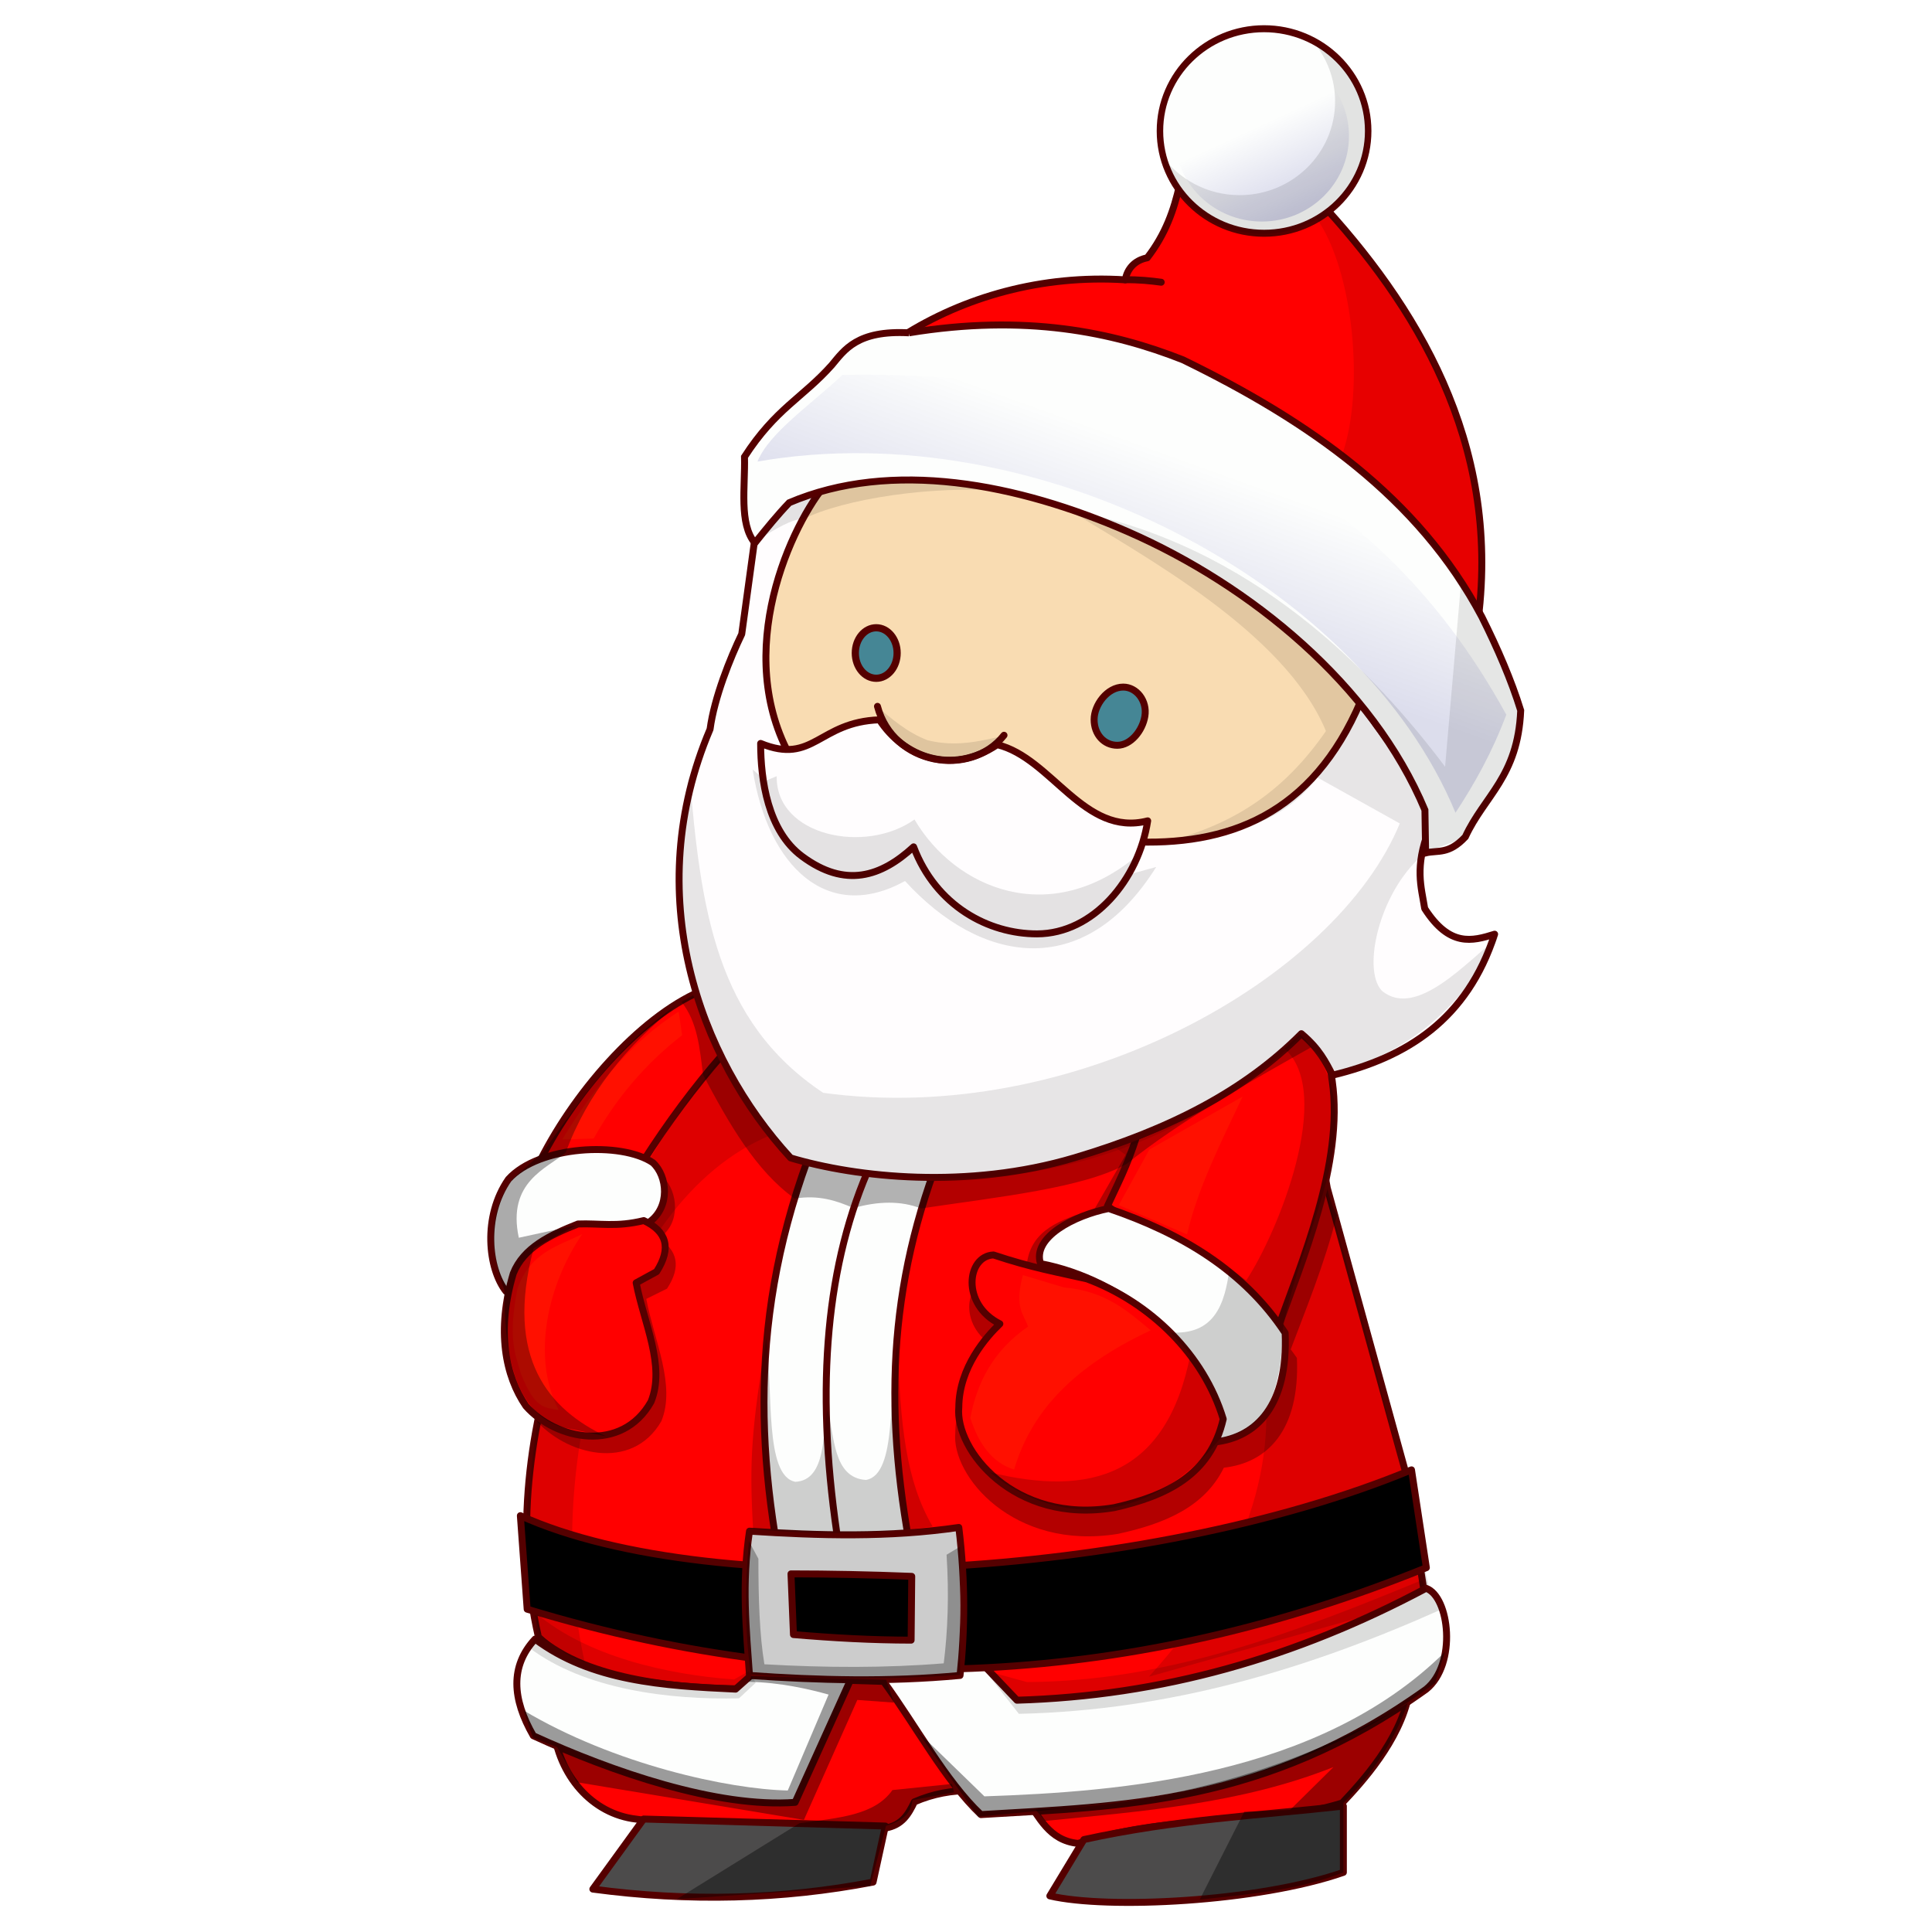 <?xml version="1.0" encoding="UTF-8" standalone="no"?>
<!-- Created with Inkscape (http://www.inkscape.org/) -->
<svg xmlns:dc="http://purl.org/dc/elements/1.1/" xmlns:cc="http://creativecommons.org/ns#" xmlns:rdf="http://www.w3.org/1999/02/22-rdf-syntax-ns#" xmlns:svg="http://www.w3.org/2000/svg" xmlns="http://www.w3.org/2000/svg" xmlns:xlink="http://www.w3.org/1999/xlink" xmlns:sodipodi="http://sodipodi.sourceforge.net/DTD/sodipodi-0.dtd" xmlns:inkscape="http://www.inkscape.org/namespaces/inkscape" width="400" height="400" id="svg4533" version="1.1" inkscape:version="0.48.3.1 r9886" sodipodi:docname="snowman.svg">
  <defs id="defs4535">
    <filter color-interpolation-filters="sRGB" inkscape:collect="always" id="filter4422" x="-0.12" width="1.241" y="-0.113" height="1.226">
      <feGaussianBlur inkscape:collect="always" stdDeviation="3.467" id="feGaussianBlur4424"/>
    </filter>
    <filter color-interpolation-filters="sRGB" inkscape:collect="always" id="filter4426" x="-0.207" width="1.414" y="-0.082" height="1.164">
      <feGaussianBlur inkscape:collect="always" stdDeviation="3.467" id="feGaussianBlur4428"/>
    </filter>
    <filter color-interpolation-filters="sRGB" inkscape:collect="always" id="filter4413" x="-0.116" width="1.233" y="-0.105" height="1.209">
      <feGaussianBlur inkscape:collect="always" stdDeviation="3.467" id="feGaussianBlur4415"/>
    </filter>
    <filter color-interpolation-filters="sRGB" inkscape:collect="always" id="filter4418">
      <feGaussianBlur inkscape:collect="always" stdDeviation="3.467" id="feGaussianBlur4420"/>
    </filter>
    <linearGradient inkscape:collect="always" id="linearGradient5065">
      <stop style="stop-color:#000080;stop-opacity:1;" offset="0" id="stop5067"/>
      <stop style="stop-color:#000080;stop-opacity:0;" offset="1" id="stop5069"/>
    </linearGradient>
    <linearGradient inkscape:collect="always" id="linearGradient5085">
      <stop style="stop-color:#000083;stop-opacity:1;" offset="0" id="stop5087"/>
      <stop style="stop-color:#000083;stop-opacity:0;" offset="1" id="stop5089"/>
    </linearGradient>
    <linearGradient inkscape:collect="always" xlink:href="#linearGradient5085" id="linearGradient3222" gradientUnits="userSpaceOnUse" x1="-2558.088" y1="-14.056" x2="-2603.736" y2="-120.575"/>
    <linearGradient inkscape:collect="always" xlink:href="#linearGradient5065" id="linearGradient3224" gradientUnits="userSpaceOnUse" gradientTransform="translate(3384.01,648.657)" x1="-2659.731" y1="162.418" x2="-2627.912" y2="74.029"/>
  </defs>
  <sodipodi:namedview id="base" pagecolor="#ffffff" bordercolor="#666666" borderopacity="1.0" inkscape:pageopacity="0.0" inkscape:pageshadow="2" inkscape:zoom="0.7" inkscape:cx="353.44404" inkscape:cy="578.51495" inkscape:document-units="px" inkscape:current-layer="layer1" showgrid="false" inkscape:window-width="1871" inkscape:window-height="1056" inkscape:window-x="49" inkscape:window-y="24" inkscape:window-maximized="1"/>
  <g inkscape:label="Camada 1" inkscape:groupmode="layer" id="layer1" transform="translate(0,-652.362)">
    <g id="g3169" transform="matrix(0.359,0,0,0.359,-23.586,488.842)">
      <path inkscape:export-ydpi="300" inkscape:export-xdpi="300" inkscape:export-filename="/home/isac/Documents/Ocastudios/Bronze/ataque_a_torre_special/troops/santa.png" sodipodi:nodetypes="ccccccccccc" inkscape:connector-curvature="0" id="rect5049" d="m 384.724,1451.02 155.367,-52.994 337.009,11.12 1.126,23.568 c -5.468,26.876 -26.949,50.346 -38.501,62.592 -49.73,15.313 -92.459,4.431 -152.319,23.308 -16.992,-1.788 -22.189,-15.371 -30.354,-25.986 -20.824,-5.022 -41.869,-7.613 -64.026,2.023 -3.327,6.883 -6.957,13.523 -16.885,15.124 -40.43,5.33 -109.89,-0.333 -143.559,-5.183 -25.442,-2.945 -44.807,-25.036 -47.857,-53.572 z" style="fill:#ff0000;fill-opacity:1;stroke:#550000;stroke-width:4;stroke-linecap:round;stroke-linejoin:round;stroke-miterlimit:4;stroke-opacity:1;stroke-dashoffset:0;display:inline"/>
      <path inkscape:export-ydpi="300" inkscape:export-xdpi="300" inkscape:export-filename="/home/isac/Documents/Ocastudios/Bronze/ataque_a_torre_special/troops/santa.png" sodipodi:nodetypes="cccccccccc" inkscape:connector-curvature="0" id="rect5016" d="m 479.821,1064.623 335.371,-12.122 15.985,88.202 44.676,162.182 11.059,69.835 c -75.892,39.987 -153.912,71.889 -239.259,75.945 l -83.617,-86.436 -71.527,67.212 c -30.712,-0.115 -88.614,-4.158 -116.316,-29.916 -27.303,-118.644 31.772,-247.754 103.627,-334.901 z" style="fill:#ff0000;fill-opacity:1;stroke:#550000;stroke-width:4;stroke-linecap:round;stroke-linejoin:round;stroke-miterlimit:4;stroke-opacity:1;stroke-dashoffset:0;display:inline"/>
      <path inkscape:export-ydpi="300" inkscape:export-xdpi="300" inkscape:export-filename="/home/isac/Documents/Ocastudios/Bronze/ataque_a_torre_special/troops/santa.png" sodipodi:nodetypes="ccccccccccccc" inkscape:connector-curvature="0" id="rect5019" d="m 824.036,1063.789 c -28.873,27.308 -66.835,33.307 -103.653,48.191 l -23.518,40.878 c -20.035,5.978 -36.36,11.935 -38.952,31.331 78.567,22.218 11.903,19.361 -20.341,9.105 -16.098,0.67 -19.638,28.742 3.859,40.01 -8.109,7.498 -24.634,25.256 -24.792,48.509 -2.444,24.51 33.333,68.17 93.837,58.268 26.75,-5.793 49.913,-15.435 61.032,-38.153 25.134,-2.801 43.927,-21.559 42.127,-63.304 -1.155,-1.683 -2.356,-3.322 -3.565,-4.942 8.138,-21.666 19.553,-49.189 26.647,-77.499 -10.461,-17.83 -10.342,-62.775 -12.68,-92.394 z" style="opacity:0.3;fill:#000000;fill-opacity:1;stroke:none;display:inline"/>
      <path inkscape:export-ydpi="300" inkscape:export-xdpi="300" inkscape:export-filename="/home/isac/Documents/Ocastudios/Bronze/ataque_a_torre_special/troops/santa.png" sodipodi:nodetypes="ccccc" inkscape:connector-curvature="0" id="rect4310" d="m 704.724,1114.591 99.286,-55 c 35.634,105.714 62.876,211.429 87.143,317.143 l -162.857,45.714 c 123.83,-135.614 54.715,-258.029 -23.572,-307.857 z" style="opacity:0.132;fill:#000000;fill-opacity:1;stroke:none;display:inline"/>
      <path inkscape:export-ydpi="300" inkscape:export-xdpi="300" inkscape:export-filename="/home/isac/Documents/Ocastudios/Bronze/ataque_a_torre_special/troops/santa.png" style="fill:#ff0000;fill-opacity:1;stroke:#550000;stroke-width:4;stroke-linecap:round;stroke-linejoin:round;stroke-miterlimit:4;stroke-opacity:1;stroke-dashoffset:0;display:inline" d="m 721.153,1111.02 c 35.178,-14.775 68.072,-33.261 95.659,-60.371 13.952,6.474 15.617,17.14 17.199,28.228 6.771,47.465 -17.866,104.918 -31.428,142.857 l -98.214,-70.714 c 5.595,-12.21 11.191,-22.464 16.786,-40 z" id="path4318" inkscape:connector-curvature="0" sodipodi:nodetypes="ccsccc"/>
      <path inkscape:export-ydpi="300" inkscape:export-xdpi="300" inkscape:export-filename="/home/isac/Documents/Ocastudios/Bronze/ataque_a_torre_special/troops/santa.png" sodipodi:nodetypes="ccccc" inkscape:connector-curvature="0" id="rect5022" d="m 469.724,1027.091 12.5,36.786 c -16.191,18.571 -31.429,39.048 -45.714,61.428 l -61.072,3.214 c 20.048,-41.881 58.607,-86.012 94.286,-101.428 z" style="fill:#ff0000;fill-opacity:1;stroke:#550000;stroke-width:4;stroke-linecap:round;stroke-linejoin:round;stroke-miterlimit:4;stroke-opacity:1;stroke-dashoffset:0;display:inline"/>
      <path inkscape:export-ydpi="300" inkscape:export-xdpi="300" inkscape:export-filename="/home/isac/Documents/Ocastudios/Bronze/ataque_a_torre_special/troops/santa.png" inkscape:connector-curvature="0" id="rect5025" d="m 414.998,1124.746 c -19.422,-1.041 -40.709,3.479 -51.249,14.649 -15.271,21.162 -11.882,52.109 -1.521,65.937 l 1.838,-0.792 c -6.397,28.892 -1.001,52.514 9.888,69.061 17.454,20.98 56.109,31.059 73.149,1.508 8.492,-20.585 -4.151,-46.594 -8.684,-70.526 l 11.948,-5.913 c 8.325,-12.652 6.142,-22.208 -5.039,-29.108 l 0.792,-0.339 c 12.288,-8.201 10.66,-26.488 2.06,-34.876 -7.503,-5.562 -19.894,-8.888 -33.183,-9.6 z" style="opacity:0.3;fill:#000000;fill-opacity:1;stroke:none;display:inline"/>
      <path inkscape:export-ydpi="300" inkscape:export-xdpi="300" inkscape:export-filename="/home/isac/Documents/Ocastudios/Bronze/ataque_a_torre_special/troops/santa.png" sodipodi:nodetypes="cccccc" inkscape:connector-curvature="0" id="rect4307" d="m 375.438,1276.02 c 24.545,-82.214 54.928,-147.144 105.655,-210.048 l 28.631,44.334 c -91.57,38.162 -133.261,194.583 -105.714,308.572 l -27.143,-21.429 c -13.343,-43.05 -6.484,-82.059 -1.429,-121.429 z" style="opacity:0.132;fill:#000000;fill-opacity:1;stroke:none;display:inline"/>
      <path inkscape:export-ydpi="300" inkscape:export-xdpi="300" inkscape:export-filename="/home/isac/Documents/Ocastudios/Bronze/ataque_a_torre_special/troops/santa.png" style="fill:#fdfefd;fill-opacity:1;stroke:#550000;stroke-width:4;stroke-linecap:round;stroke-linejoin:round;stroke-miterlimit:4;stroke-opacity:1;stroke-dashoffset:0;display:inline" d="m 358.949,1135.559 c 17.503,-19.38 65.064,-21.938 83.275,-9.54 8.479,7.744 10.07,25.575 -2.046,34.271 l -82.705,39.901 c -10.215,-12.973 -13.582,-43.088 1.475,-64.632 z" id="path4313" inkscape:connector-curvature="0" sodipodi:nodetypes="ccccc"/>
      <path inkscape:export-ydpi="300" inkscape:export-xdpi="300" inkscape:export-filename="/home/isac/Documents/Ocastudios/Bronze/ataque_a_torre_special/troops/santa.png" style="fill:#ff0000;fill-opacity:1;stroke:#550000;stroke-width:4;stroke-linecap:round;stroke-linejoin:round;stroke-miterlimit:4;stroke-opacity:1;stroke-dashoffset:0;display:inline" d="m 399.01,1161.377 c 12.502,-0.504 22.07,1.925 37.959,-1.966 13.119,6.117 16.181,15.731 7.398,29.466 l -11.786,6.428 c 4.47,23.18 16.945,47.96 8.571,68.572 -16.802,29.852 -54.933,22.087 -72.143,2.5 -11.891,-17.282 -17.125,-43.406 -7.296,-76.477 5.881,-14.868 21.104,-22.092 37.296,-28.523 z" id="path4315" inkscape:connector-curvature="0" sodipodi:nodetypes="cccccccc"/>
      <path inkscape:export-ydpi="300" inkscape:export-xdpi="300" inkscape:export-filename="/home/isac/Documents/Ocastudios/Bronze/ataque_a_torre_special/troops/santa.png" style="fill:#fdfefd;fill-opacity:1;stroke:#550000;stroke-width:4;stroke-linecap:round;stroke-linejoin:round;stroke-miterlimit:4;stroke-opacity:1;stroke-dashoffset:0;display:inline" d="m 705.081,1152.448 c 41.901,14.277 77.928,35.666 101.786,71.786 1.723,41.514 -16.28,60.127 -40.357,62.857 l 4.008,-13.634 c -12.425,-42.015 -56.588,-80.058 -104.722,-89.223 -4.965,-15.11 19.379,-27.804 39.286,-31.786 z" id="path4320" inkscape:connector-curvature="0" sodipodi:nodetypes="cccccc"/>
      <path inkscape:export-ydpi="300" inkscape:export-xdpi="300" inkscape:export-filename="/home/isac/Documents/Ocastudios/Bronze/ataque_a_torre_special/troops/santa.png" style="fill:#ff0000;fill-opacity:1;stroke:#550000;stroke-width:4;stroke-linecap:round;stroke-linejoin:round;stroke-miterlimit:4;stroke-opacity:1;stroke-dashoffset:0;display:inline" d="m 638.653,1179.234 c 22.23,7.436 37.029,9.919 53.959,13.823 36.451,13.584 67.305,43.674 78.54,80.82 -7.4,32.27 -32.787,44.305 -62.857,51.071 -57.809,9.831 -91.978,-33.525 -89.643,-57.857 0.151,-23.083 15.93,-40.694 23.678,-48.137 -22.451,-11.186 -19.058,-39.055 -3.678,-39.72 z" id="path4322" inkscape:connector-curvature="0" sodipodi:nodetypes="ccccccc"/>
      <path inkscape:export-ydpi="300" inkscape:export-xdpi="300" inkscape:export-filename="/home/isac/Documents/Ocastudios/Bronze/ataque_a_torre_special/troops/santa.png" sodipodi:nodetypes="ccccccccccccccc" inkscape:connector-curvature="0" id="rect5046" d="m 374.267,1400.774 c 32.442,24.281 73.886,26.958 115.654,28.856 l 34.728,-30.927 c -22.367,-90.83 -28.765,-176.729 6.699,-274.029 l 72.875,6.449 c -29.078,80.596 -28.128,156.878 -7.431,246.683 l 55.401,58.211 c 83.038,-2.444 160.461,-24.333 235.947,-64.538 13.451,4.662 17.961,43.826 0,58.255 -92.841,66.484 -175.145,67.326 -256.722,72.257 -20.419,-19.268 -37.477,-51.222 -56.161,-76.816 l -19.198,-0.598 -31.805,70.348 c -44.864,3.345 -105.642,-17.603 -150.996,-38.423 -12.229,-21.269 -13.41,-40.171 1.01,-55.729 z" style="fill:#fdfefd;fill-opacity:1;stroke:#550000;stroke-width:4;stroke-linecap:round;stroke-linejoin:round;stroke-miterlimit:4;stroke-opacity:1;stroke-dashoffset:0;display:inline"/>
      <path inkscape:export-ydpi="300" inkscape:export-xdpi="300" inkscape:export-filename="/home/isac/Documents/Ocastudios/Bronze/ataque_a_torre_special/troops/santa.png" sodipodi:nodetypes="ccccccccccc" inkscape:connector-curvature="0" id="rect4328" d="m 471.153,1075.305 c -1.906,-15.128 -3.182,-30.571 -12.458,-42.014 l 14.167,-7.998 17.608,32.68 326.397,-6.908 8.571,6.383 c -39.484,22.156 -78.889,44.338 -110,69.286 -24.818,13.91 -73.799,19.034 -118.577,25.686 -11.505,-4.507 -24.587,-4.287 -38.949,-0.225 -9.862,-4.338 -20.276,-7.71 -33.902,-5.461 -22.425,-16 -37.919,-43.262 -52.857,-71.429 z" style="opacity:0.3;fill:#000000;fill-opacity:1;stroke:none;display:inline"/>
      <path inkscape:export-ydpi="300" inkscape:export-xdpi="300" inkscape:export-filename="/home/isac/Documents/Ocastudios/Bronze/ataque_a_torre_special/troops/santa.png" sodipodi:nodetypes="ccccc" inkscape:connector-curvature="0" id="rect5052" d="m 436.89,1504.545 139.401,4.041 -7.071,32.325 c -52.528,10.101 -106.403,11.448 -161.624,4.041 z" style="fill:#4c4b4b;fill-opacity:1;stroke:#550000;stroke-width:4;stroke-linecap:round;stroke-linejoin:round;stroke-miterlimit:4;stroke-opacity:1;stroke-dashoffset:0;display:inline"/>
      <path inkscape:export-ydpi="300" inkscape:export-xdpi="300" inkscape:export-filename="/home/isac/Documents/Ocastudios/Bronze/ataque_a_torre_special/troops/santa.png" sodipodi:nodetypes="ccccc" inkscape:connector-curvature="0" id="rect5055" d="m 690.796,1516.377 c 52.984,-11.601 100.336,-13.814 149.643,-19.286 l 0,38.214 c -49.322,17.158 -136.211,21.348 -169.286,13.572 z" style="fill:#4c4b4b;fill-opacity:1;stroke:#550000;stroke-width:4;stroke-linecap:round;stroke-linejoin:round;stroke-miterlimit:4;stroke-opacity:1;stroke-dashoffset:0;display:inline"/>
      <path inkscape:export-ydpi="300" inkscape:export-xdpi="300" inkscape:export-filename="/home/isac/Documents/Ocastudios/Bronze/ataque_a_torre_special/troops/santa.png" sodipodi:nodetypes="cc" inkscape:connector-curvature="0" id="path5060" d="m 568.296,1126.02 c -26.185,57.556 -32.368,128.818 -20,213.571" style="fill:none;stroke:#550000;stroke-width:4;stroke-linecap:butt;stroke-linejoin:miter;stroke-miterlimit:4;stroke-opacity:1;stroke-dasharray:none;display:inline"/>
      <path inkscape:export-ydpi="300" inkscape:export-xdpi="300" inkscape:export-filename="/home/isac/Documents/Ocastudios/Bronze/ataque_a_torre_special/troops/santa.png" transform="matrix(1.075,0,0,1.313,3571.043,525.927)" d="m -2505.714,243.791 c 0,81.265 -78.99,147.143 -176.429,147.143 -97.439,0 -176.429,-65.878 -176.429,-147.143 0,-81.265 78.99,-147.143 176.429,-147.143 97.439,0 176.429,65.878 176.429,147.143 z" sodipodi:ry="147.14285" sodipodi:rx="176.42857" sodipodi:cy="243.79077" sodipodi:cx="-2682.1428" id="path4967" style="fill:#f9dcb2;fill-opacity:1;stroke:#550000;stroke-width:4;stroke-linecap:round;stroke-linejoin:round;stroke-miterlimit:4;stroke-opacity:1;stroke-dasharray:none;stroke-dashoffset:0;display:inline" sodipodi:type="arc"/>
      <path inkscape:export-ydpi="300" inkscape:export-xdpi="300" inkscape:export-filename="/home/isac/Documents/Ocastudios/Bronze/ataque_a_torre_special/troops/santa.png" sodipodi:nodetypes="cccccccccccccscc" inkscape:connector-curvature="0" id="rect4969" d="m 475.206,876.023 c 2.436,-18.284 11.635,-41.114 18.26,-54.852 l 7.525,-54.858 19.45,-22.011 20.376,-8.23 c -21.253,26.609 -54.531,102.179 -15,162.93 l 190.822,41.853 c 57.522,2.946 105.825,-15.478 133.814,-80.995 14.188,24.34 38.267,45.083 39.299,74.207 -8.284,21.671 -4.436,32.727 -2.41,45.378 14.31,22.281 27.335,18.871 40.327,14.797 -15.907,49.194 -50.693,71.014 -93.433,81.301 -4.075,-7.582 -7.449,-15.023 -18.022,-23.904 -32.577,32.749 -75.464,55.044 -130.774,71.524 -61.812,18.417 -125.683,11.443 -163.766,0.11 -53.535,-58.124 -86.765,-152.535 -46.467,-247.25 z" style="fill:#fffdfe;fill-opacity:1;stroke:#550000;stroke-width:4;stroke-linecap:round;stroke-linejoin:round;stroke-miterlimit:4;stroke-opacity:1;stroke-dashoffset:0;display:inline"/>
      <path inkscape:export-ydpi="300" inkscape:export-xdpi="300" inkscape:export-filename="/home/isac/Documents/Ocastudios/Bronze/ataque_a_torre_special/troops/santa.png" sodipodi:nodetypes="ccccscsc" inkscape:connector-curvature="0" id="rect4972" d="m 504.367,884.234 c 30.566,12.496 33.401,-12.412 68.53,-13.624 13.774,21.306 41.517,32.221 67.898,14.339 31.502,7.652 50.002,53.404 86.786,43.929 -5.206,33.879 -31.327,65.145 -63.796,65.182 -27.971,0.031 -58.299,-16.054 -71.204,-50.182 -18.706,17.173 -39.303,24.108 -64.425,5.388 -19.65,-14.642 -23.766,-43.886 -23.79,-65.031 z" style="fill:#fffdfe;fill-opacity:1;stroke:#550000;stroke-width:4;stroke-linecap:round;stroke-linejoin:round;stroke-miterlimit:4;stroke-opacity:1;stroke-dashoffset:0;display:inline"/>
      <path inkscape:export-ydpi="300" inkscape:export-xdpi="300" inkscape:export-filename="/home/isac/Documents/Ocastudios/Bronze/ataque_a_torre_special/troops/santa.png" transform="matrix(1.039,0,0,1.039,3494.329,640.855)" d="m -2801.964,184.059 c 0,7.742 -5.197,14.018 -11.607,14.018 -6.41,0 -11.607,-6.276 -11.607,-14.018 0,-7.742 5.197,-14.018 11.607,-14.018 6.41,0 11.607,6.276 11.607,14.018 z" sodipodi:ry="14.017857" sodipodi:rx="11.607142" sodipodi:cy="184.05864" sodipodi:cx="-2813.5713" id="path4975" style="fill:#458695;fill-opacity:1;stroke:#550000;stroke-width:4;stroke-linecap:round;stroke-linejoin:round;stroke-miterlimit:4;stroke-opacity:1;stroke-dasharray:none;stroke-dashoffset:0;display:inline" sodipodi:type="arc"/>
      <path inkscape:export-ydpi="300" inkscape:export-xdpi="300" inkscape:export-filename="/home/isac/Documents/Ocastudios/Bronze/ataque_a_torre_special/troops/santa.png" sodipodi:nodetypes="sssss" inkscape:connector-curvature="0" id="path5013" d="m 725.974,868.519 c -1.353,8.373 -8.2,16.786 -15.893,16.786 -7.693,0 -13.393,-6.34 -13.393,-14.822 0,-8.482 7.665,-18.75 16.786,-18.75 7.692,0 13.928,7.947 12.5,16.786 z" style="fill:#458695;fill-opacity:1;stroke:#550000;stroke-width:4;stroke-linecap:round;stroke-linejoin:round;stroke-miterlimit:4;stroke-opacity:1;stroke-dashoffset:0;display:inline"/>
      <path inkscape:export-ydpi="300" inkscape:export-xdpi="300" inkscape:export-filename="/home/isac/Documents/Ocastudios/Bronze/ataque_a_torre_special/troops/santa.png" sodipodi:nodetypes="cc" inkscape:connector-curvature="0" id="path5058" d="m 571.745,862.845 c 8.968,33.875 53.492,41.374 72.984,16.668" style="fill:none;stroke:#550000;stroke-width:4;stroke-linecap:round;stroke-linejoin:miter;stroke-miterlimit:4;stroke-opacity:1;stroke-dasharray:none;display:inline"/>
      <path inkscape:export-ydpi="300" inkscape:export-xdpi="300" inkscape:export-filename="/home/isac/Documents/Ocastudios/Bronze/ataque_a_torre_special/troops/santa.png" sodipodi:nodetypes="ccccccc" inkscape:connector-curvature="0" id="rect4962" d="m 714.682,616.873 c 0.989,-6.14 5.248,-11.266 12.63,-12.695 10.561,-13.584 15.436,-27.686 18.642,-41.939 l 79.844,8.42 c 56.376,60.609 105.212,139.317 92.429,241.932 L 585.887,649.451 c 35.61,-22.686 80.534,-35.659 128.794,-32.577 z" style="fill:#ff0000;fill-opacity:1;stroke:#550000;stroke-width:4;stroke-linecap:round;stroke-linejoin:round;stroke-miterlimit:4;stroke-opacity:1;stroke-dashoffset:0;display:inline"/>
      <path inkscape:export-ydpi="300" inkscape:export-xdpi="300" inkscape:export-filename="/home/isac/Documents/Ocastudios/Bronze/ataque_a_torre_special/troops/santa.png" sodipodi:nodetypes="cccccccsccccc" inkscape:connector-curvature="0" id="rect4959" d="m 589.928,647.43 c 67.031,-11.001 117.361,-0.497 157.944,15.541 72.661,35.366 135.933,79.426 172.427,148.279 9.195,18.423 17.016,36.502 22.409,53.975 -1.637,38.234 -20.961,49.134 -31.947,72.92 -9.688,10.277 -15.659,7.547 -22.889,9.22 l -0.401,-24.717 c -30.27,-72.388 -100.86,-129.661 -170.959,-160.367 -64.051,-28.057 -136.651,-41.991 -195.648,-16.886 -6.78,7.09 -13.069,14.817 -19.83,23.253 -9.255,-11.181 -5.518,-32.466 -5.976,-49.705 18.006,-27.845 33.428,-33.949 50.32,-52.887 7.312,-8.742 14.634,-20.235 44.55,-18.626 z" style="fill:#fdfefd;fill-opacity:1;stroke:#550000;stroke-width:4;stroke-miterlimit:4;display:inline"/>
      <path inkscape:export-ydpi="300" inkscape:export-xdpi="300" inkscape:export-filename="/home/isac/Documents/Ocastudios/Bronze/ataque_a_torre_special/troops/santa.png" transform="matrix(0.934,0,0,1.007,3218.431,648.056)" d="m -2530.714,-116.209 c 0,32.348 -28.782,58.571 -64.286,58.571 -35.504,0 -64.286,-26.223 -64.286,-58.571 0,-32.348 28.782,-58.571 64.286,-58.571 35.504,0 64.286,26.223 64.286,58.571 z" sodipodi:ry="58.571426" sodipodi:rx="64.285713" sodipodi:cy="-116.20921" sodipodi:cx="-2595" id="path5096" style="fill:#fdfefd;fill-opacity:1;stroke:#550000;stroke-width:4;stroke-linecap:round;stroke-linejoin:round;stroke-miterlimit:4;stroke-opacity:1;stroke-dasharray:none;stroke-dashoffset:0;display:inline" sodipodi:type="arc"/>
      <path inkscape:export-ydpi="300" inkscape:export-xdpi="300" inkscape:export-filename="/home/isac/Documents/Ocastudios/Bronze/ataque_a_torre_special/troops/santa.png" transform="matrix(0.782,0,0,0.842,2822.682,631.781)" d="m -2530.714,-116.209 c 0,32.348 -28.782,58.571 -64.286,58.571 -35.504,0 -64.286,-26.223 -64.286,-58.571 0,-32.348 28.782,-58.571 64.286,-58.571 35.504,0 64.286,26.223 64.286,58.571 z" sodipodi:ry="58.571426" sodipodi:rx="64.285713" sodipodi:cy="-116.20921" sodipodi:cx="-2595" id="path4965" style="opacity:0.292;fill:url(#linearGradient3222);fill-opacity:1;stroke:none;display:inline" sodipodi:type="arc"/>
      <path inkscape:export-ydpi="300" inkscape:export-xdpi="300" inkscape:export-filename="/home/isac/Documents/Ocastudios/Bronze/ataque_a_torre_special/troops/santa.png" sodipodi:nodetypes="ccccc" inkscape:connector-curvature="0" id="rect5043" d="m 365.796,1329.591 c 111.859,50.635 361.592,36.716 513.928,-26.428 l 8.572,56.428 c -165.467,67.101 -337.87,78.71 -518.572,23.929 z" style="fill:#000000;fill-opacity:1;stroke:#550000;stroke-width:4;stroke-linecap:round;stroke-linejoin:round;stroke-miterlimit:4;stroke-opacity:1;stroke-dashoffset:0;display:inline"/>
      <path inkscape:export-ydpi="300" inkscape:export-xdpi="300" inkscape:export-filename="/home/isac/Documents/Ocastudios/Bronze/ataque_a_torre_special/troops/santa.png" sodipodi:nodetypes="ccccc" inkscape:connector-curvature="0" id="rect5037" d="m 497.938,1338.52 c 40.238,2.587 80.476,3.752 120.714,-2.143 3.889,31.581 3.479,59.478 0.714,85.357 -41.583,3.873 -81.739,2.754 -121.429,0 -1.866,-26.672 -4.551,-52.875 0,-83.214 z" style="fill:#cccccc;fill-opacity:1;stroke:#550000;stroke-width:4;stroke-linecap:round;stroke-linejoin:round;stroke-miterlimit:4;stroke-opacity:1;stroke-dashoffset:0;display:inline"/>
      <path inkscape:export-ydpi="300" inkscape:export-xdpi="300" inkscape:export-filename="/home/isac/Documents/Ocastudios/Bronze/ataque_a_torre_special/troops/santa.png" sodipodi:nodetypes="ccccc" inkscape:connector-curvature="0" id="rect5040" d="m 521.867,1363.162 c 22.28,0.01 45.459,0.467 69.643,1.429 l -0.357,36.786 c -22.619,-0.026 -45.238,-1.288 -67.857,-3.214 z" style="fill:#000000;fill-opacity:1;stroke:#550000;stroke-width:4;stroke-linecap:round;stroke-linejoin:round;stroke-miterlimit:4;stroke-opacity:1;stroke-dashoffset:0;display:inline"/>
      <path inkscape:export-ydpi="300" inkscape:export-xdpi="300" inkscape:export-filename="/home/isac/Documents/Ocastudios/Bronze/ataque_a_torre_special/troops/santa.png" sodipodi:nodetypes="ccccc" inkscape:connector-curvature="0" id="rect5062" d="m 551.542,671.674 c 169.309,-2.646 304.199,52.167 382.848,195.97 -8.214,21.957 -18.401,39.97 -29.294,56.569 -54.822,-132.391 -240.997,-230.72 -402.546,-202.536 6.665,-16.668 31.497,-33.335 48.992,-50.003 z" style="opacity:0.128;fill:url(#linearGradient3224);fill-opacity:1;stroke:none;display:inline"/>
      <path inkscape:export-ydpi="300" inkscape:export-xdpi="300" inkscape:export-filename="/home/isac/Documents/Ocastudios/Bronze/ataque_a_torre_special/troops/santa.png" id="rect5093" d="m 831.572,578.001 -7.031,2.75 c 21.978,30.426 28.155,99.828 15.281,136.719 28.185,25.13 51.792,45.776 68.188,77.344 l -8.906,102.844 c -40.269,-53.462 -110.463,-128.278 -216.813,-148.031 42.367,26.357 124.398,70.38 148.094,127.469 -22.861,33.078 -50.692,52.568 -88.438,62.781 33.362,-2.498 62.458,-8.527 83.562,-35.969 l 47.469,26.469 c -36.992,89.868 -188.534,175.138 -332.531,155.344 -62.169,-41.352 -70.577,-106.312 -77.094,-183.156 -20.039,85.339 13.233,166.733 57.812,219.156 104.357,30.323 214.315,9.542 294.406,-68.406 l 20.875,20.469 c 40.473,-10.914 71.854,-36.361 93.281,-77.75 -17.412,13.274 -47.092,47.533 -67.125,30.813 -11.946,-12.762 -0.659,-59.966 26.031,-80.219 l 22.562,-8.25 c 14.49,-23.102 33.079,-44.606 30.969,-74.094 l -23.094,-57.281 c 3.828,-75.806 -18.458,-155.983 -87.5,-229 z" style="opacity:0.095;fill:#000000;fill-opacity:1;stroke:none;display:inline" inkscape:connector-curvature="0"/>
      <path inkscape:export-ydpi="300" inkscape:export-xdpi="300" inkscape:export-filename="/home/isac/Documents/Ocastudios/Bronze/ataque_a_torre_special/troops/santa.png" id="path5098" d="m 823.385,479.939 c 7.673,9.292 12.281,21.135 12.281,34.031 0,29.857 -24.663,54.062 -55.062,54.062 -18.619,0 -35.039,-9.103 -45,-23 6.276,25.989 30.025,45.344 58.406,45.344 33.17,0 60.062,-26.422 60.062,-59 0,-22.094 -12.381,-41.331 -30.688,-51.438 z" style="opacity:0.107;fill:#000000;fill-opacity:1;stroke:none;display:inline" inkscape:connector-curvature="0"/>
      <path inkscape:export-ydpi="300" inkscape:export-xdpi="300" inkscape:export-filename="/home/isac/Documents/Ocastudios/Bronze/ataque_a_torre_special/troops/santa.png" sodipodi:nodetypes="ccccccccc" inkscape:connector-curvature="0" id="rect5101" d="m 499.766,899.295 7.582,6.422 6.277,-2.579 c -0.491,34.635 51.337,45.083 79.471,24.946 23.248,39.723 78.353,63.481 129.273,20.121 l -3.795,11.106 13.923,-3.82 c -41.824,66.768 -101.622,55.531 -144.848,8.081 -44.458,24.565 -79.02,-7.936 -87.883,-64.277 z" style="opacity:0.107;fill:#000000;fill-opacity:1;stroke:none;display:inline"/>
      <path inkscape:export-ydpi="300" inkscape:export-xdpi="300" inkscape:export-filename="/home/isac/Documents/Ocastudios/Bronze/ataque_a_torre_special/troops/santa.png" sodipodi:nodetypes="ccccc" inkscape:connector-curvature="0" id="rect5104" d="m 570.438,862.091 c 9.297,7.745 18.303,15.829 30.357,20.357 16.793,4.03 29.989,0.351 43.571,-2.5 -7.836,8.948 -24.508,17.659 -45.714,11.071 -17.128,-4.7 -22.714,-16.787 -28.214,-28.928 z" style="opacity:0.107;fill:#000000;fill-opacity:1;stroke:none;display:inline"/>
      <path inkscape:export-ydpi="300" inkscape:export-xdpi="300" inkscape:export-filename="/home/isac/Documents/Ocastudios/Bronze/ataque_a_torre_special/troops/santa.png" sodipodi:nodetypes="cccccc" inkscape:connector-curvature="0" id="rect5107" d="m 524.581,743.653 11.689,-1.572 c 24.512,-14.499 76.428,-8.233 107.259,-3.479 -39.864,-3.161 -91.065,4.458 -114.69,16.304 -6.053,-0.387 -15.971,5.669 -25.976,11.87 z" style="opacity:0.107;fill:#000000;fill-opacity:1;stroke:none;display:inline"/>
      <path inkscape:export-ydpi="300" inkscape:export-xdpi="300" inkscape:export-filename="/home/isac/Documents/Ocastudios/Bronze/ataque_a_torre_special/troops/santa.png" sodipodi:nodetypes="cc" inkscape:connector-curvature="0" id="path5114" d="m 714.564,616.83 c 7.866,-0.133 14.88,0.621 20.825,1.426" style="fill:none;stroke:#550000;stroke-width:4;stroke-linecap:round;stroke-linejoin:miter;stroke-miterlimit:4;stroke-opacity:1;stroke-dasharray:none;display:inline"/>
      <path inkscape:export-ydpi="300" inkscape:export-xdpi="300" inkscape:export-filename="/home/isac/Documents/Ocastudios/Bronze/ataque_a_torre_special/troops/santa.png" sodipodi:nodetypes="ccccccccc" inkscape:connector-curvature="0" id="rect3521" d="m 526.741,1506.964 c 22.977,-3.179 43.291,-4.531 53.64,-19.127 l 34.289,-3.528 1.255,4.787 -23.983,4.54 c -1.003,9.035 -7.607,12.468 -15.269,14.844 l -9.091,34.683 -111.551,7.576 z" style="opacity:0.387;fill:#000000;fill-opacity:1;stroke:none;display:inline"/>
      <path inkscape:export-ydpi="300" inkscape:export-xdpi="300" inkscape:export-filename="/home/isac/Documents/Ocastudios/Bronze/ataque_a_torre_special/troops/santa.png" sodipodi:nodetypes="ccccccccccccc" inkscape:connector-curvature="0" id="rect4292" d="m 367.694,1441.915 c 52.293,31.16 118.213,45.442 152.321,46.173 l 23.535,-55.321 c -10.809,-3.049 -27.932,-7.033 -45.997,-7.361 l 1.481,-3.292 77.684,2.079 4.545,13.213 -21.134,-1.552 -30.81,69.195 -130.815,-21.718 -11.514,-20.304 -13.924,-5.447 z" style="opacity:0.387;fill:#000000;fill-opacity:1;stroke:none;display:inline"/>
      <path inkscape:export-ydpi="300" inkscape:export-xdpi="300" inkscape:export-filename="/home/isac/Documents/Ocastudios/Bronze/ataque_a_torre_special/troops/santa.png" sodipodi:nodetypes="cccccccccc" inkscape:connector-curvature="0" id="rect4295" d="m 783.295,1500.305 26.446,-1.045 24.983,-24.678 c -53.47,21.245 -109.946,25.454 -166.179,31.043 l -5.656,-6.481 c 75.887,-2.615 152.837,-24.397 214.709,-61.501 -7.21,20.632 -19.474,39.887 -37.16,57.662 l 0,40 c -26.31,10.476 -54.718,12.555 -82.857,15.714 z" style="opacity:0.387;fill:#000000;fill-opacity:1;stroke:none;display:inline"/>
      <path inkscape:export-ydpi="300" inkscape:export-xdpi="300" inkscape:export-filename="/home/isac/Documents/Ocastudios/Bronze/ataque_a_torre_special/troops/santa.png" sodipodi:nodetypes="cccccc" inkscape:connector-curvature="0" id="rect4298" d="m 594.724,1453.877 38.699,37.588 c 78.075,-2.683 192.785,-11.309 265.587,-83.302 l -5.714,17.857 c -83.659,63.498 -176.012,68.748 -263.571,77.143 z" style="opacity:0.387;fill:#000000;fill-opacity:1;stroke:none;display:inline"/>
      <path inkscape:export-ydpi="300" inkscape:export-xdpi="300" inkscape:export-filename="/home/isac/Documents/Ocastudios/Bronze/ataque_a_torre_special/troops/santa.png" sodipodi:nodetypes="cccccccc" inkscape:connector-curvature="0" id="rect4301" d="m 375.26,1386.198 c 28.784,24.21 74.427,35.025 113.789,37.848 l 8.532,-4.812 3.96,6.7 -9.674,9.015 c -40.216,0.867 -88.944,-4.963 -121.071,-29.286 l 4.043,-6.248 z" style="opacity:0.132;fill:#000000;fill-opacity:1;stroke:none;display:inline"/>
      <path inkscape:export-ydpi="300" inkscape:export-xdpi="300" inkscape:export-filename="/home/isac/Documents/Ocastudios/Bronze/ataque_a_torre_special/troops/santa.png" sodipodi:nodetypes="ccccccc" inkscape:connector-curvature="0" id="rect4304" d="m 633.652,1418.877 24.265,6.663 c 80.771,-0.357 154.593,-28.508 227.878,-58.806 l 2.873,6.061 8.556,10.725 c -76.338,34.206 -156.201,58.422 -243.929,60.357 z" style="opacity:0.132;fill:#000000;fill-opacity:1;stroke:none;display:inline"/>
      <path inkscape:export-ydpi="300" inkscape:export-xdpi="300" inkscape:export-filename="/home/isac/Documents/Ocastudios/Bronze/ataque_a_torre_special/troops/santa.png" sodipodi:nodetypes="ccccccccc" inkscape:connector-curvature="0" id="rect4325" d="m 497.581,1344.234 5.497,10.207 c 0,22.585 0.623,43.937 3.462,60.851 35.357,2.026 69.969,2.191 103.424,-0.539 2.318,-18.66 3.121,-39.215 1.634,-62.633 l 7.77,-4.672 0,73.928 c -40.733,2.853 -80.933,2.502 -120.714,-0.357 -3.433,-24.57 -3.346,-50.313 -1.071,-76.786 z" style="opacity:0.3;fill:#000000;fill-opacity:1;stroke:none;display:inline"/>
      <path inkscape:export-ydpi="300" inkscape:export-xdpi="300" inkscape:export-filename="/home/isac/Documents/Ocastudios/Bronze/ataque_a_torre_special/troops/santa.png" sodipodi:nodetypes="cccccccccc" inkscape:connector-curvature="0" id="rect4331" d="m 774.786,1186.852 9.637,7.035 c 18.254,-27.532 51.038,-108.239 21.985,-133.693 l 9.011,-8.201 c 46.6,45.786 0.561,110.606 -9.823,169.709 -1.222,50.558 -17.897,59.515 -36.365,63.64 -38.556,47.166 -90.079,53.281 -132.835,19.193 58,14.337 102.139,2.213 115.839,-68.023 l -11.554,-12.569 c 25.308,1.576 31.431,-16.034 34.106,-37.09 z" style="opacity:0.185;fill:#000000;fill-opacity:1;stroke:none;display:inline"/>
      <path inkscape:export-ydpi="300" inkscape:export-xdpi="300" inkscape:export-filename="/home/isac/Documents/Ocastudios/Bronze/ataque_a_torre_special/troops/santa.png" sodipodi:nodetypes="cccccccc" inkscape:connector-curvature="0" id="rect4334" d="m 507.6,1226.753 c 4.094,30.292 -1.218,79.908 16.777,83.307 18.353,-0.843 15.532,-29.733 18.499,-41.576 4.216,14.403 2.924,39.363 22.27,40.502 18.431,-3.209 12.511,-51.821 18.215,-79.203 1.48,47.884 4.847,79.874 20.203,106.066 -36.811,5.101 -70.752,4.461 -103.541,1.515 -2.384,-40.692 -0.717,-57.909 7.576,-110.612 z" style="opacity:0.185;fill:#000000;fill-opacity:1;stroke:none;display:inline"/>
      <path inkscape:export-ydpi="300" inkscape:export-xdpi="300" inkscape:export-filename="/home/isac/Documents/Ocastudios/Bronze/ataque_a_torre_special/troops/santa.png" sodipodi:nodetypes="ccccccc" inkscape:connector-curvature="0" id="rect4337" d="m 679.326,1197.964 c 23.792,2.016 36.684,13.568 50.003,24.749 -44.978,21.085 -68.853,46.971 -78.792,80.307 -12.846,-4.029 -20.473,-15.017 -25.254,-29.799 3.909,-20.561 13.274,-38.848 33.306,-52.691 -2.658,-7.42 -7.918,-10.937 -3.019,-29.693 z" style="opacity:0.247;fill:#ffff00;fill-opacity:1;stroke:none;display:inline;filter:url(#filter4418)"/>
      <path inkscape:export-ydpi="300" inkscape:export-xdpi="300" inkscape:export-filename="/home/isac/Documents/Ocastudios/Bronze/ataque_a_torre_special/troops/santa.png" sodipodi:nodetypes="ccccc" inkscape:connector-curvature="0" id="rect4348" d="m 728.571,1118.414 53.791,-30.557 c -12.575,26.517 -25.979,53.033 -32.072,79.549 l -39.396,-16.92 z" style="opacity:0.247;fill:#ffff00;fill-opacity:1;stroke:none;display:inline;filter:url(#filter4413)"/>
      <path inkscape:export-ydpi="300" inkscape:export-xdpi="300" inkscape:export-filename="/home/isac/Documents/Ocastudios/Bronze/ataque_a_torre_special/troops/santa.png" sodipodi:nodetypes="ccccc" inkscape:connector-curvature="0" id="rect4388" d="m 364.159,1198.469 c 7.644,-21.03 23.367,-24.287 37.376,-31.315 -19.602,28.558 -29.725,70.437 -13.637,101.52 -8.44,-1.532 -13.654,-0.712 -21.718,-20.708 -3.196,-11.454 -7.861,-19.97 -2.02,-49.498 z" style="opacity:0.247;fill:#ffff00;fill-opacity:1;stroke:none;display:inline;filter:url(#filter4426)"/>
      <path inkscape:export-ydpi="300" inkscape:export-xdpi="300" inkscape:export-filename="/home/isac/Documents/Ocastudios/Bronze/ataque_a_torre_special/troops/santa.png" sodipodi:nodetypes="ccccc" inkscape:connector-curvature="0" id="rect4391" d="m 457.093,1038.864 2.02,13.637 c -21.94,17.046 -38.496,37.168 -51.013,59.599 l -18.183,0.505 c 17.819,-29.153 38.631,-55.313 67.175,-73.741 z" style="opacity:0.247;fill:#ffff00;fill-opacity:1;stroke:none;display:inline;filter:url(#filter4422)"/>
      <path inkscape:export-ydpi="300" inkscape:export-xdpi="300" inkscape:export-filename="/home/isac/Documents/Ocastudios/Bronze/ataque_a_torre_special/troops/santa.png" sodipodi:nodetypes="ccccccccccc" inkscape:connector-curvature="0" id="rect4394" d="m 356.583,1199.479 c -8.329,-22.529 -9.755,-44.245 4.729,-64.089 l 17.567,-15.567 c 22.367,-31.048 44.128,-62.626 76.95,-84.527 -28.621,23.387 -51.352,50.7 -63.839,84.844 -10.671,9.192 -34.026,16.813 -27.084,49.173 l 33.094,-7.21 -24.522,13.314 c -17.027,63.626 9.162,93.102 41.694,108.41 l -24.244,-5.051 c -26.755,-7.3 -34.414,-38.468 -34.345,-79.297 z" style="opacity:0.325;fill:#000000;fill-opacity:1;stroke:none;display:inline"/>
    </g>
  </g>
</svg>
